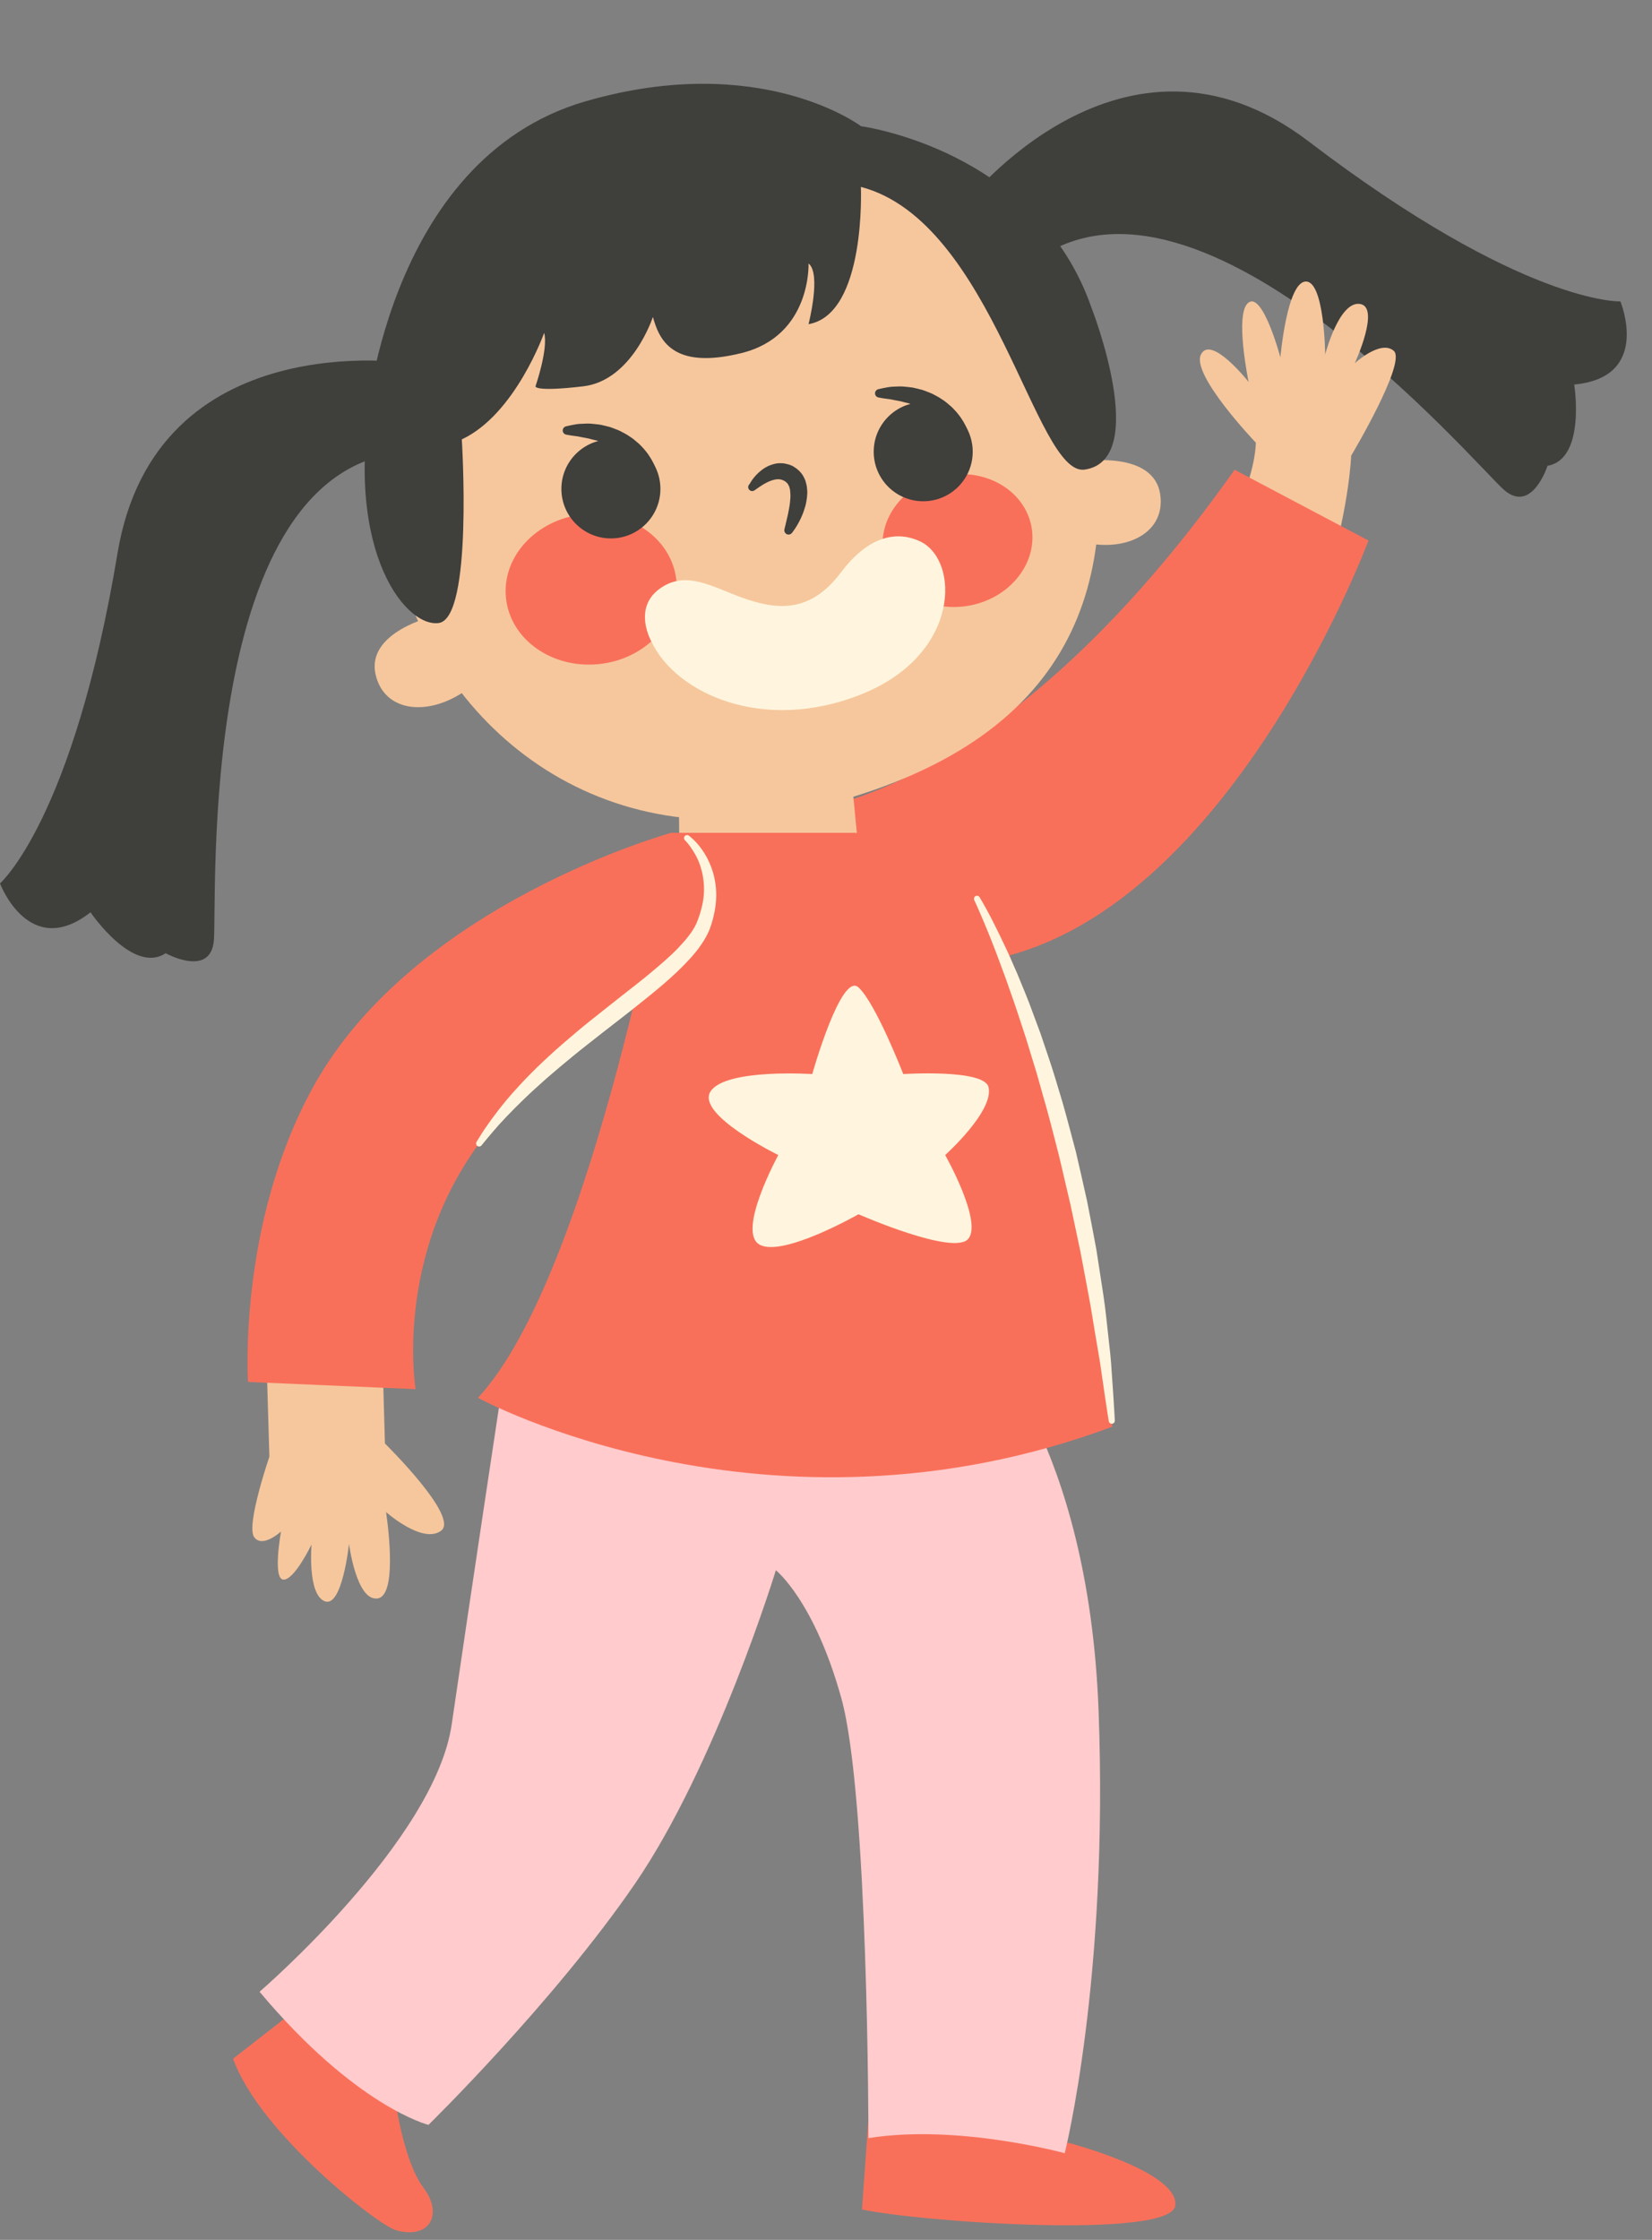 <?xml version="1.0" encoding="UTF-8" standalone="no"?><svg xmlns="http://www.w3.org/2000/svg" xmlns:xlink="http://www.w3.org/1999/xlink" fill="#000000" height="505.2" preserveAspectRatio="xMidYMid meet" version="1" viewBox="0.0 -18.9 372.7 505.2" width="372.7" zoomAndPan="magnify"><rect x="0.0" y="-18.9" width="372.7" height="505.2" fill="#808080" stroke="none"/><g><g id="change1_1"><path d="M85.899,273.71l0.945,32.979c0,0,16.848,16.529,12.681,19.661 c-4.167,3.13-12.435-4.207-12.435-4.207s2.945,18.727-1.875,19.476c-4.819,0.75-6.477-12.325-6.477-12.325 s-1.523,14.54-5.482,12.968c-3.959-1.572-2.965-12.819-2.965-12.819s-3.901,8.113-6.37,7.939 c-2.468-0.176-0.521-10.857-0.521-10.857s-4.189,3.88-6.065,1.262c-1.879-2.618,3.438-18.126,3.438-18.126 l-1.225-41.636L85.899,273.71z" fill="#f6c79d"/></g><g id="change2_1"><path d="M217.754,27.018c0,0,35.649-45.906,77.498-14.008c48.442,36.922,70.311,36.075,70.311,36.075 s7.16,17.128-10.412,18.741c0,0,2.702,16.83-6.025,18.334c0,0-3.481,10.888-9.771,5.468 c-6.289-5.419-70.916-81.765-107.919-50.058L217.754,27.018z" fill="#3f3f3c"/></g><g id="change3_1"><path d="M240.644,464.305c0,0,25.23,6.474,24.515,14.198c-0.713,7.724-57.437,3.792-70.69,0.942 l1.44-20.191L240.644,464.305z" fill="#f9705a"/></g><g id="change3_2"><path d="M89.304,455.435c0,0,1.797,13.217,6.256,19.145s1.434,11.71-6.256,9.537 c-4.023-1.137-30.746-21.945-36.722-38.676l14.775-11.517l21.077,21.077" fill="#f9705a"/></g><g id="change4_1"><path d="M221.12,282.795c0,0,24.432,23.467,26.724,84.089c2.292,60.623-7.636,99.876-7.636,99.876 s-24.127-6.646-44.283-3.402c0,0,0-77.165-6.108-99.205c-6.108-22.039-14.776-28.88-14.776-28.88 s-13.475,43.996-31.799,70.722c-18.325,26.726-46.575,54.37-46.575,54.37s-16.295-4-38.108-30.026 c0,0,39.531-34.007,43.348-60.296c3.819-26.289,11.558-77.47,11.558-77.47l110.71-13.302" fill="#ffcbcc"/></g><g id="change1_2"><path d="M189.132,164.377c1.956,0,37.156-9.777,65.838-36.503s28.355-46.934,28.355-46.934 s-14.667-15.318-12.386-19.881c2.282-4.563,10.756,6.193,10.756,6.193s-3.259-15.645,0-17.926 c3.259-2.281,7.171,12.385,7.171,12.385s1.467-16.948,5.703-17.111c4.237-0.163,4.4,16.459,4.4,16.459 S302.065,49,306.792,49.652c4.726,0.652-1.141,13.363-1.141,13.363s5.866-5.378,8.8-2.771 c2.933,2.607-9.615,23.63-9.615,23.63s-1.63,42.52-33.136,75.724c-18.733,19.742-56.494,36.504-56.494,36.504 L189.132,164.377z" fill="#f6c79d"/></g><g id="change3_3"><path d="M185.06,163.131c0,0,43.062-4.722,93.472-76.079l30.203,15.967 c0,0-35.634,95.637-96.378,95.637L185.06,163.131z" fill="#f9705a"/></g><g id="change1_3"><path d="M152.039,8.575c43.566-8.315,85.513,19.675,93.69,62.52 c8.177,42.845-4.345,78.733-64.075,92.632c-47.421,11.036-85.511-19.675-93.689-62.52 S108.478,16.891,152.039,8.575z" fill="#f6c79d"/></g><g id="change1_4"><path d="M97.847,120.071c0,0-15.259,3.536-13.116,13.126c2.142,9.589,14.36,9.757,23.343,1.169 L97.847,120.071z" fill="#f6c79d"/></g><g id="change1_5"><path d="M244.701,85.123c0,0,15.492-2.332,17.03,7.372c1.543,9.703-9.755,14.36-21.27,9.684 L244.701,85.123z" fill="#f6c79d"/></g><g id="change2_2"><path d="M176.972,100.472c0,0,0.354-1.401,0.816-3.452c0.095-0.506,0.196-1.054,0.305-1.634 c0.087-0.57,0.172-1.174,0.205-1.761c0.058-0.593,0.029-1.192-0.026-1.721c-0.023-0.273-0.057-0.538-0.141-0.752 l-0.094-0.342c-0.055-0.088-0.107-0.175-0.15-0.268c-0.155-0.382-0.415-0.615-0.738-0.849l-0.056-0.048 l-0.028-0.025l-0.005-0.006l-0.006-0.002c-0.033-0.018,0.291,0.139,0.15,0.07l-0.03-0.013l-0.246-0.113 l-0.472-0.228c-0.146,0.009-0.186-0.089-0.428-0.092c-0.79-0.153-1.773,0.116-2.626,0.498 c-0.848,0.386-1.573,0.846-2.064,1.182c-0.479,0.336-0.754,0.527-0.754,0.527l-0.369,0.258 c-0.407,0.286-0.97,0.186-1.255-0.221c-0.27-0.383-0.194-0.906,0.154-1.204 c0.019-0.016,0.196-0.388,0.606-0.966c0.415-0.574,1.053-1.372,2.078-2.155c0.501-0.399,1.124-0.782,1.863-1.09 c0.753-0.279,1.634-0.553,2.623-0.482c0.453-0.025,1.082,0.138,1.631,0.276l0.513,0.189l0.251,0.101l0.032,0.013 l0.163,0.08l0.01,0.006l0.021,0.014l0.084,0.053l0.166,0.108c0.891,0.536,1.73,1.363,2.199,2.316l0.335,0.722 c0.078,0.24,0.132,0.479,0.193,0.719c0.142,0.488,0.19,0.947,0.216,1.398c0.059,0.463,0.03,0.888-0.007,1.308 c-0.018,0.428-0.085,0.823-0.154,1.208c-0.109,0.785-0.34,1.482-0.555,2.137 c-0.209,0.657-0.47,1.243-0.713,1.779c-0.995,2.117-2.029,3.322-2.029,3.322l-0.005,0.005 c-0.347,0.404-0.955,0.451-1.357,0.104C176.99,101.194,176.885,100.815,176.972,100.472z" fill="#3f3f3c"/></g><g id="change3_4"><path d="M152.595,112.028c0.955,9.33-6.881,17.775-17.493,18.862 c-10.618,1.087-20.001-5.596-20.954-14.927c-0.956-9.33,6.878-17.773,17.493-18.861 C142.258,96.014,151.64,102.698,152.595,112.028z" fill="#f9705a"/></g><g id="change3_5"><ellipse cx="216.023" cy="103.019" fill="#f9705a" rx="16.971" ry="14.914" transform="rotate(-10.813 216.024 103.021)"/></g><g id="change2_3"><path d="M216.901,79.936c-0.011-0.028-0.201-0.245-0.602-0.692c-0.404-0.437-0.973-1.063-1.713-1.743 c-0.351-0.354-0.792-0.678-1.202-1.065c-0.466-0.331-0.905-0.73-1.421-1.063c-0.252-0.174-0.507-0.351-0.764-0.53 c-0.277-0.151-0.551-0.312-0.82-0.483c-0.525-0.364-1.139-0.598-1.709-0.904 c-0.58-0.291-1.196-0.509-1.782-0.769c-0.618-0.181-1.216-0.404-1.804-0.602 c-0.607-0.127-1.19-0.291-1.748-0.441c-0.56-0.138-1.11-0.202-1.611-0.312 c-0.505-0.091-0.971-0.211-1.391-0.242c-0.42-0.045-0.789-0.107-1.096-0.152 c-0.613-0.098-0.971-0.172-0.971-0.172l-0.098-0.021c-0.515-0.107-0.844-0.611-0.736-1.125 c0.076-0.365,0.352-0.637,0.689-0.726c0,0,0.366-0.097,1.022-0.233c0.654-0.115,1.597-0.364,2.761-0.362 c0.579-0.01,1.214-0.077,1.882-0.012c0.668,0.065,1.38,0.122,2.11,0.228c0.72,0.173,1.476,0.324,2.228,0.539 c0.731,0.285,1.49,0.535,2.216,0.87c0.703,0.386,1.434,0.719,2.075,1.181c0.678,0.409,1.273,0.906,1.836,1.401 c0.592,0.459,1.049,1.033,1.522,1.518c0.431,0.532,0.845,1.022,1.155,1.532c0.673,0.974,1.075,1.888,1.334,2.528 c0.248,0.643,0.348,1.093,0.34,1.062c0.219,0.471,0.014,1.029-0.456,1.247 C217.678,80.611,217.12,80.407,216.901,79.936z" fill="#3f3f3c"/></g><g id="change2_4"><circle cx="208.282" cy="82.993" fill="#3f3f3c" r="11.168"/></g><g id="change2_5"><path d="M146.442,88.316c-0.01-0.028-0.201-0.245-0.602-0.692c-0.404-0.438-0.972-1.063-1.713-1.742 c-0.352-0.355-0.795-0.679-1.203-1.066c-0.465-0.331-0.905-0.73-1.421-1.063 c-0.251-0.174-0.505-0.351-0.765-0.529c-0.275-0.152-0.549-0.312-0.818-0.484 c-0.526-0.364-1.141-0.599-1.711-0.904c-0.578-0.291-1.195-0.509-1.782-0.769 c-0.617-0.182-1.214-0.404-1.803-0.603c-0.607-0.128-1.188-0.292-1.749-0.441 c-0.56-0.138-1.11-0.202-1.612-0.314c-0.504-0.09-0.968-0.21-1.39-0.242 c-0.42-0.045-0.789-0.107-1.096-0.153c-0.611-0.098-0.97-0.172-0.97-0.172l-0.097-0.021 c-0.515-0.107-0.846-0.612-0.737-1.126c0.075-0.364,0.352-0.636,0.689-0.725c0,0,0.367-0.097,1.022-0.233 c0.657-0.115,1.6-0.364,2.762-0.361c0.579-0.01,1.215-0.078,1.883-0.012c0.667,0.064,1.38,0.122,2.111,0.229 c0.718,0.172,1.474,0.323,2.225,0.539c0.731,0.285,1.492,0.535,2.219,0.87c0.702,0.386,1.434,0.719,2.074,1.181 c0.677,0.409,1.273,0.907,1.835,1.401c0.592,0.458,1.048,1.032,1.522,1.518c0.431,0.532,0.845,1.022,1.155,1.532 c0.675,0.973,1.075,1.887,1.334,2.528c0.248,0.643,0.349,1.092,0.341,1.062c0.219,0.47,0.014,1.029-0.455,1.247 C147.22,88.99,146.661,88.786,146.442,88.316z" fill="#3f3f3c"/></g><g id="change2_6"><circle cx="137.822" cy="91.372" fill="#3f3f3c" r="11.169"/></g><g id="change1_6"><path d="M153.226,169.018l-0.13-17.048l38.79,2.293l1.416,14.674c0,0-11.758,17.49-25.852,14.524 C153.352,180.494,153.226,169.018,153.226,169.018z" fill="#f6c79d"/></g><g id="change3_6"><path d="M193.059,168.937h-41.855c0,0-17.3,99.416-43.373,127.446c0,0,65.125,35.541,143.094,6.519 c0,0-3.898-59.97-26.713-115.378L193.059,168.937z" fill="#f9705a"/></g><g id="change3_7"><path d="M151.446,168.937c0,0-58.018,15.97-80.82,57.372c-17.052,30.963-14.666,66.489-14.666,66.489 l37.808,1.629c0,0-5.566-32.919,18.226-60.296c23.793-27.377,48.309-40.741,48.309-40.741L151.446,168.937z" fill="#f9705a"/></g><g id="change2_7"><path d="M92.564,63.02c0,0-57.42-9.021-66.054,42.885C16.513,165.988,0,180.353,0,180.353 s6.519,17.382,20.424,6.519c0,0,9.562,14.112,16.948,9.229c0,0,9.996,5.545,10.865-2.711 c0.868-8.256-4.351-108.147,44.326-110.397V63.02z" fill="#3f3f3c"/></g><g id="change2_8"><path d="M194.219,23.257c0,0,1.228,28.682-11.81,30.963c0,0,2.934-11.407,0-13.688 c0,0,0.697,16.296-15.133,20.207s-18.593-3.259-19.982-8.148c0,0-4.648,14.341-15.729,15.645s-10.756,0-10.756,0 s2.934-8.474,1.956-12.06c0,0-6.519,18.391-18.578,24.025c-12.059,5.634-21.837-2.079-21.837-2.079 s4.225-61.057,49.866-74.203c39.52-11.382,62.033,5.649,62.033,5.649s39.656,5.215,52.041,41.067 c0,0,13.363,34.222-1.589,36.384C233.564,88.629,224.128,31.08,194.219,23.257z" fill="#3f3f3c"/></g><g id="change2_9"><path d="M104.186,80.201c0,0,2.582,40.391-5.228,41.426s-22.257-17.661-14.435-55.348L104.186,80.201z" fill="#3f3f3c"/></g><g id="change5_1"><path d="M147.001,125.865c0,0-4.367-7.487,1.82-11.975c5.83-4.23,11.656-0.522,18.481,1.965 c8.173,2.976,15.567,3.459,22.392-5.608c6.826-9.068,13.355-9.15,17.847-7.053 c9.023,4.209,9.187,25.477-13.093,34.453C172.165,146.622,152.462,137.449,147.001,125.865z" fill="#fff5de"/></g><g id="change5_2"><path d="M183.248,223.361c0,0,6.519-23.141,10.43-19.556c3.911,3.585,10.104,19.556,10.104,19.556 s18.23-1.197,19.23,2.934c1.304,5.388-9.777,15.325-9.777,15.325s8.474,14.986,5.215,18.897 c-3.26,3.911-24.77-5.541-24.77-5.541s-17.111,9.778-22.326,6.845c-5.215-2.934,4.237-20.201,4.237-20.201 s-18.678-9.133-15.287-14.348S183.248,223.361,183.248,223.361z" fill="#fff5de"/></g><g id="change5_3"><path d="M221.007,183.477c0,0,0.242,0.416,0.697,1.196c0.456,0.79,1.101,1.941,1.877,3.437 c0.756,1.502,1.692,3.321,2.683,5.443c1.035,2.104,2.088,4.526,3.24,7.171c1.073,2.672,2.336,5.536,3.442,8.647 c0.576,1.549,1.166,3.139,1.772,4.765c0.554,1.643,1.121,3.321,1.697,5.027c1.18,3.407,2.211,6.983,3.306,10.605 c1.043,3.636,1.99,7.36,2.989,11.07c0.859,3.745,1.739,7.485,2.541,11.18 c0.745,3.706,1.427,7.365,2.09,10.902c0.547,3.557,1.077,6.996,1.58,10.256 c0.503,3.259,0.777,6.37,1.113,9.226c0.321,2.859,0.629,5.477,0.749,7.814c0.161,2.331,0.3,4.363,0.414,6.037 c0.22,3.346,0.31,5.259,0.31,5.259c0.018,0.378-0.274,0.699-0.652,0.716c-0.35,0.017-0.651-0.233-0.708-0.571 l-0.002-0.022c0,0-0.316-1.887-0.805-5.192c-0.239-1.651-0.53-3.657-0.863-5.957 c-0.302-2.304-0.801-4.88-1.253-7.701c-0.499-2.814-0.931-5.878-1.538-9.093 c-0.605-3.214-1.241-6.604-1.899-10.11c-0.738-3.489-1.501-7.094-2.276-10.757 c-0.853-3.644-1.722-7.345-2.59-11.047c-0.961-3.677-1.87-7.369-2.873-10.973 c-1.06-3.587-1.954-7.164-3.058-10.552c-0.521-1.704-1.033-3.379-1.535-5.02 c-0.535-1.629-1.06-3.222-1.569-4.774c-0.994-3.114-2.079-6.004-2.999-8.706 c-1.018-2.661-1.871-5.138-2.735-7.287c-0.823-2.169-1.612-4.027-2.25-5.565 c-0.669-1.519-1.158-2.739-1.532-3.536c-0.369-0.81-0.568-1.242-0.568-1.242l-0.008-0.017 c-0.157-0.344-0.006-0.75,0.338-0.907C220.452,183.052,220.831,183.178,221.007,183.477z" fill="#fff5de"/></g><g id="change5_4"><path d="M155.444,169.606c0,0,0.076,0.06,0.223,0.175c0.158,0.126,0.358,0.308,0.627,0.549 c0.514,0.494,1.257,1.238,2.027,2.329c0.783,1.08,1.592,2.511,2.224,4.285c0.633,1.769,1.063,3.897,1.036,6.235 c-0.04,2.357-0.504,4.78-1.426,7.36c-0.19,0.547-0.527,1.215-0.878,1.884c-0.358,0.628-0.716,1.214-1.116,1.793 c-0.793,1.155-1.695,2.236-2.647,3.273c-3.812,4.167-8.414,7.757-12.935,11.368 c-2.277,1.77-4.554,3.539-6.794,5.281c-2.216,1.758-4.418,3.451-6.496,5.151 c-2.067,1.707-4.06,3.362-5.909,4.973c-1.826,1.634-3.559,3.177-5.092,4.668 c-3.076,2.969-5.53,5.563-7.131,7.481c-0.816,0.948-1.442,1.705-1.865,2.226 c-0.427,0.519-0.654,0.796-0.654,0.796l-0.017,0.019c-0.239,0.292-0.672,0.335-0.964,0.094 c-0.269-0.22-0.326-0.602-0.147-0.889c0,0,0.192-0.31,0.551-0.892c0.364-0.579,0.868-1.455,1.614-2.492 c0.719-1.06,1.643-2.31,2.728-3.725c1.095-1.408,2.364-2.975,3.845-4.592 c2.921-3.278,6.594-6.852,10.714-10.434c2.066-1.783,4.212-3.609,6.446-5.384 c2.231-1.767,4.495-3.561,6.76-5.356c2.275-1.766,4.534-3.535,6.688-5.325c2.15-1.792,4.244-3.566,6.041-5.433 c1.793-1.884,3.377-3.729,4.268-5.754c0.829-2.054,1.445-4.247,1.608-6.223c0.311-4.002-0.792-7.342-2.013-9.386 c-0.604-1.029-1.149-1.805-1.559-2.299c-0.415-0.493-0.629-0.701-0.644-0.715 c-0.283-0.249-0.312-0.681-0.065-0.966c0.24-0.275,0.654-0.311,0.939-0.088L155.444,169.606z" fill="#fff5de"/></g></g></svg>